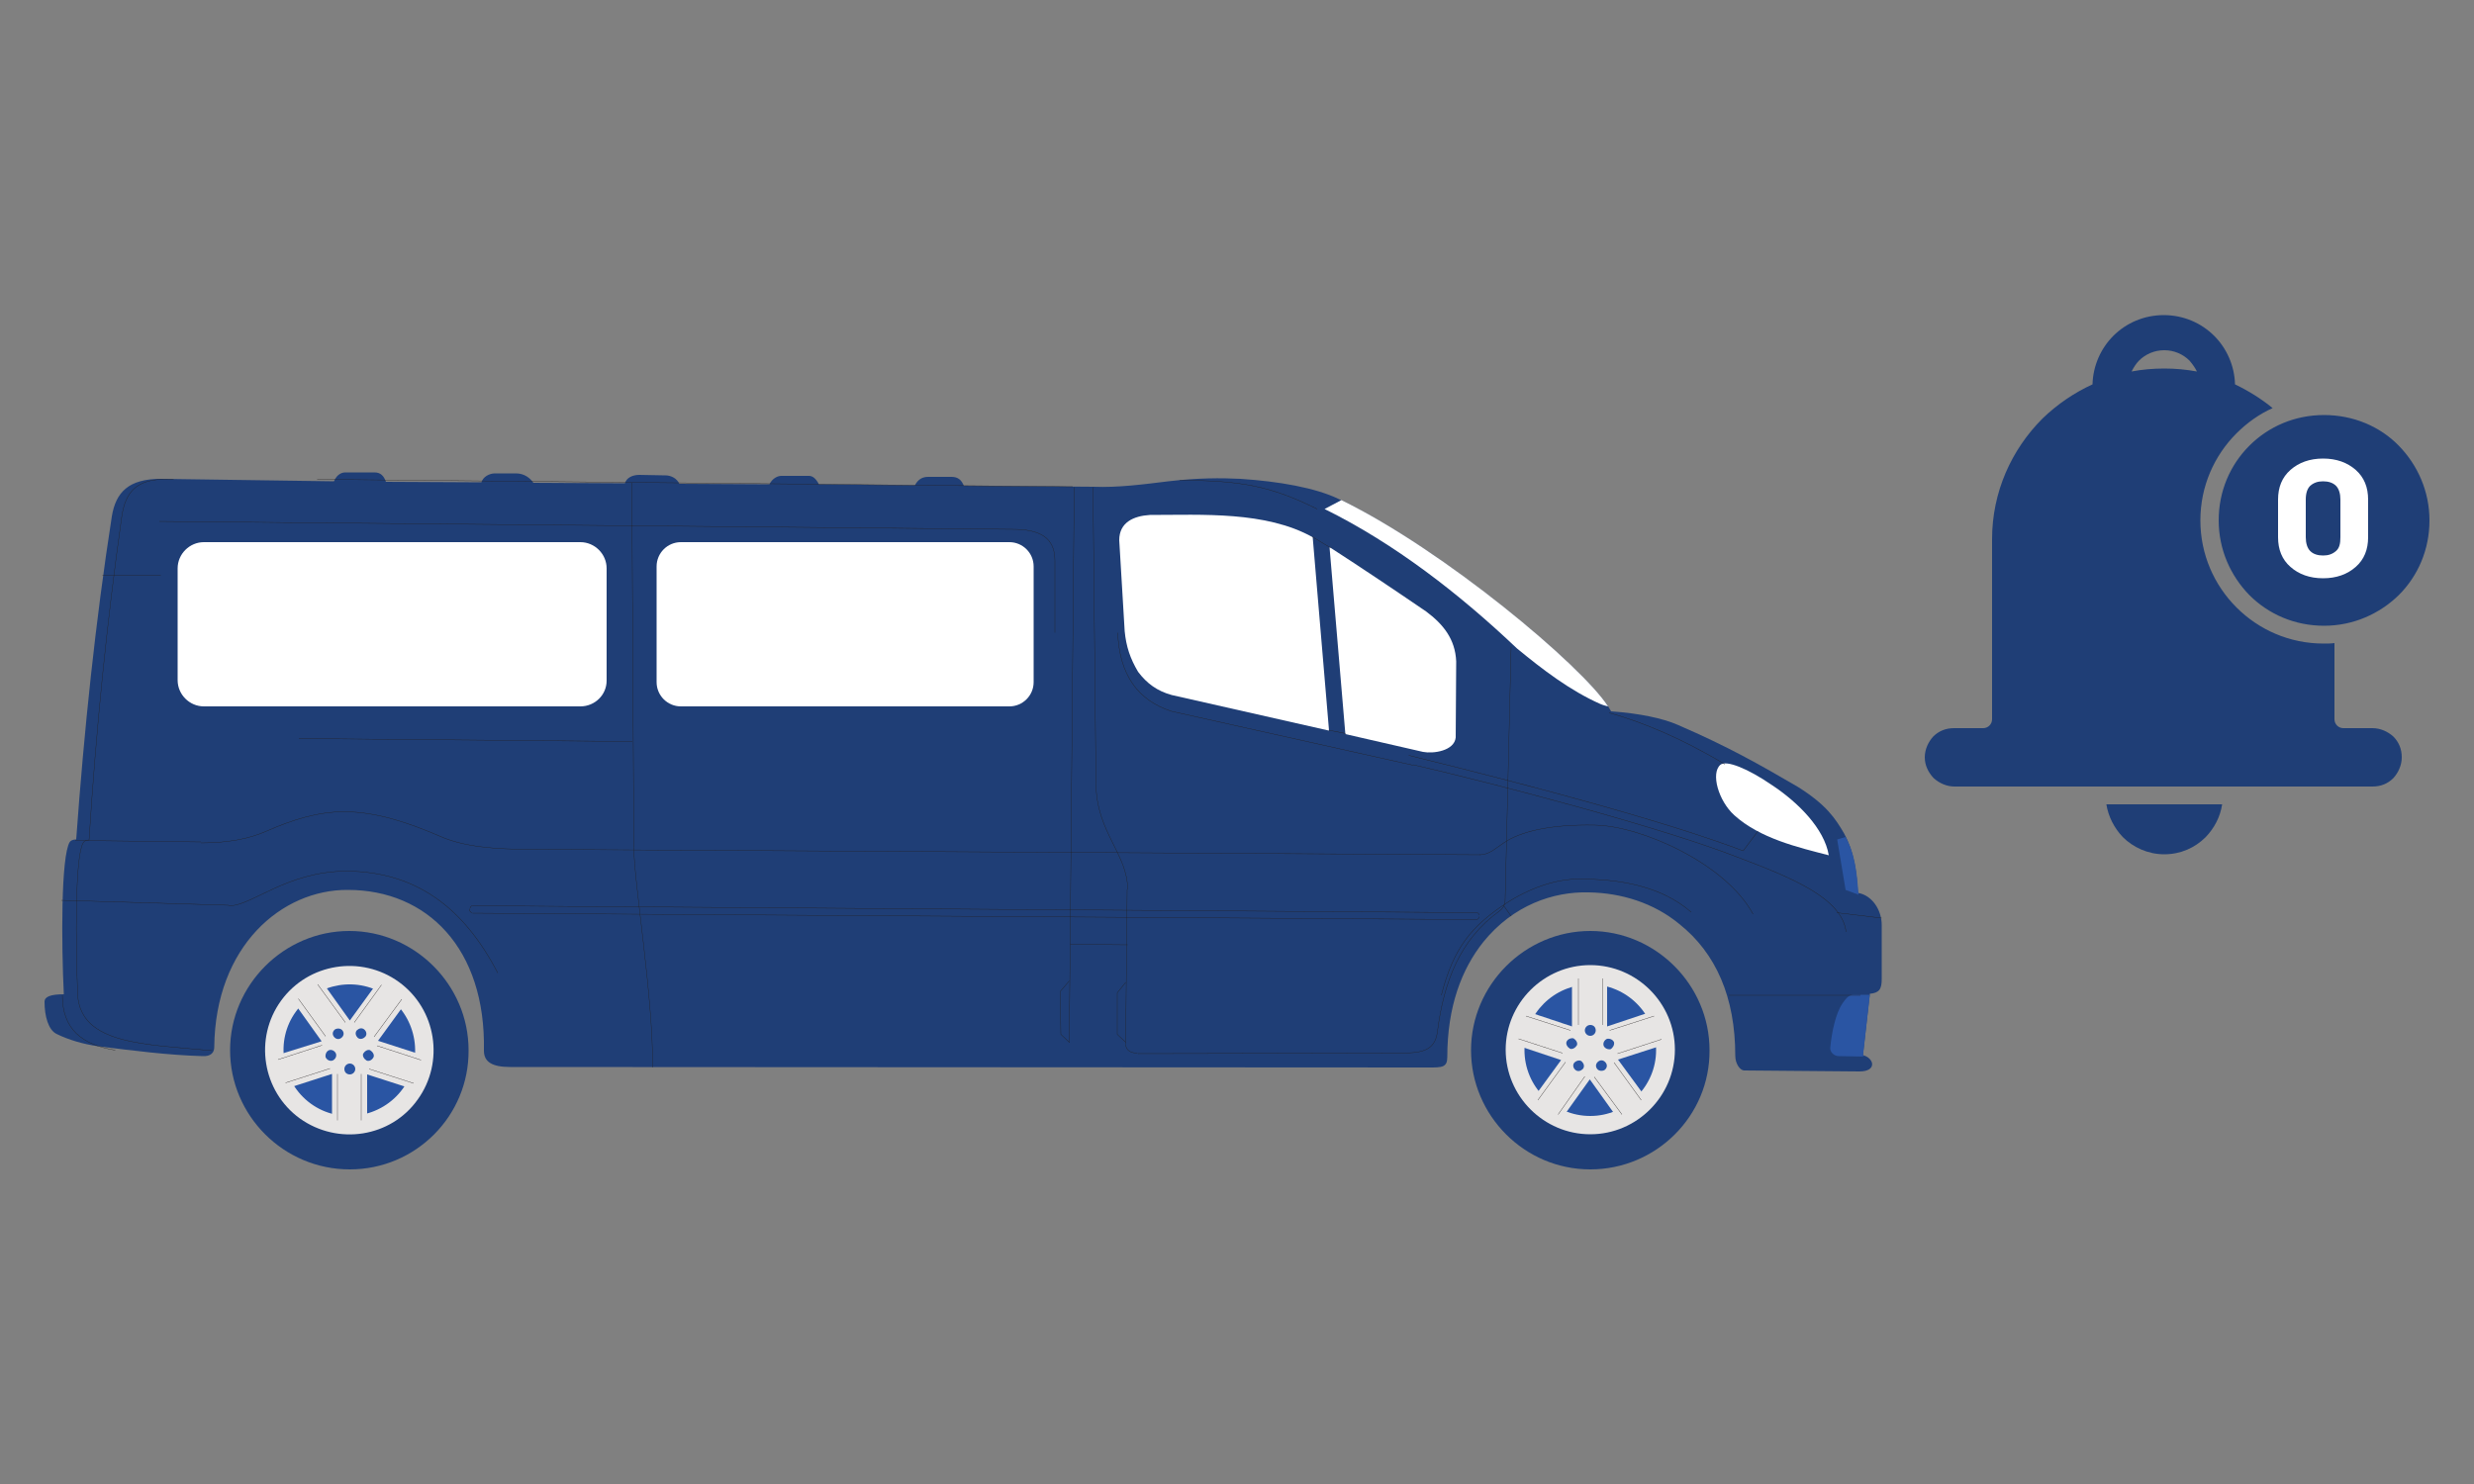 <?xml version="1.0" encoding="utf-8"?>
<!-- Generator: Adobe Illustrator 22.0.0, SVG Export Plug-In . SVG Version: 6.00 Build 0)  -->
<svg version="1.1" id="Layer_1" xmlns="http://www.w3.org/2000/svg" xmlns:xlink="http://www.w3.org/1999/xlink" x="0px" y="0px"
	 viewBox="0 100 500 300" style="enable-background:new 0 100 500 300;" xml:space="preserve">
<rect x="0" y="100" width="500" height="300" fill="#808080" stroke="none"/>
<style type="text/css">
	.st0{fill:#1F3E76;}
	.st1{fill:#E7E5E4;}
	.st2{fill:#2A55A3;}
	.st3{fill:#FFFFFF;}
	.st4{fill:none;stroke:#221F1F;stroke-width:6.745071e-02;stroke-miterlimit:22.926;}
</style>
<g>
	<g>
		<path class="st0" d="M339,246.5c-3-1.3-7.7-2.3-13.4-2.7c-3.7-7.3-33.3-32.5-55-42.9c-4.7-2.3-12.2-3.6-19.9-4.1
			c-3.9-0.2-8.6-0.2-14.6,0.5c-4.9,0.6-10.1,1.3-15.1,1.1l-26.2-0.2c-0.5-1.2-1.2-1.8-2.5-1.8h-4.7c-1.1,0-2,0.4-2.7,1.7l-19.4-0.2
			c-0.6-1.2-1.3-1.7-2-1.7h-5.3c-1-0.1-2.1,0.5-2.7,1.7l-18.2-0.1c-0.5-1.1-1.7-1.7-2.8-1.7l-5.3-0.1c-1.4,0-2.6,0.6-2.9,1.7
			l-18.5-0.1c-0.6-0.9-1.8-1.9-3.5-1.9h-4.3c-1.1,0-2.4,0.7-2.7,1.8l-19.3-0.1c-0.4-1.1-1-1.9-2.3-1.9h-5.9c-1.1,0-1.9,0.8-2.3,1.8
			l-35-0.5c-6.5,0-9.1,2.7-9.9,7.6c-3.3,21.2-5.6,43.1-7.2,65.3c-0.6,0-1.1,0.2-1.3,0.5c-1.8,2.9-1.7,20.6-1.2,30.8
			c-2.7,0-3.9,0.5-3.9,1.5c0,3,0.8,5.7,2.4,6.5c2.4,1.2,5.5,2.1,8.4,2.5c7.1,0.9,14.2,1.8,21.1,2c1.8,0.1,2.4-0.8,2.4-1.8
			c0.2-20.5,13.7-31.9,27-31.8c16,0,27.9,11.8,27.5,32.5c0,2.3,1.7,3.3,5.3,3.3l185.7,0.1c2.6,0,3.7,0,3.7-2.1
			c0-10.2,2.9-17.8,7.3-23.3c6-7.4,14.1-10.2,21.3-10c6.5,0.1,13.1,2.1,18.3,6.4c7.4,5.9,11.3,14.8,11.3,26.6c0,1.7,1,3,1.8,3
			l23.3,0.2c3.6,0,3-2.7,0.7-3.3l1.4-12.4c1.9-0.2,2.4-0.9,2.4-3v-10.9c0-3-1.9-6-4.8-6.5c-0.3-4.6-0.8-8.3-2.8-12
			c-1.8-3.1-3.6-5.8-9.3-9.4C355.5,254.5,349.4,251,339,246.5z"/>
		<path class="st0" d="M321.4,336.4c-13.3,0-24.1-10.9-24.1-24.1s10.9-24.1,24.1-24.1s24.1,10.9,24.1,24.1
			C345.6,325.6,334.7,336.4,321.4,336.4z"/>
		<path class="st0" d="M70.7,336.4c-13.4,0-24.2-10.9-24.2-24.1s10.9-24.1,24.1-24.1s24.1,10.9,24.1,24.1
			C94.8,325.6,84,336.4,70.7,336.4z"/>
		<path class="st1" d="M321.4,329.3c-9.4,0-17.1-7.7-17.1-17.1s7.7-17.1,17.1-17.1s17.1,7.7,17.1,17.1S330.8,329.3,321.4,329.3z"/>
		<path class="st1" d="M60.6,326.1c-7.6-5.5-9.3-16.2-3.8-23.8c5.5-7.6,16.2-9.3,23.8-3.8c7.6,5.5,9.3,16.2,3.8,23.8
			C79,329.9,68.3,331.6,60.6,326.1z"/>
		<path class="st2" d="M321.4,325.6c-7.4,0-13.3-6-13.3-13.3c0-7.4,6-13.3,13.3-13.3c7.4,0,13.3,6,13.3,13.3
			C334.7,319.6,328.7,325.6,321.4,325.6z"/>
		<path class="st2" d="M62.8,323.1c-5.9-4.3-7.3-12.7-3-18.6c4.3-5.9,12.7-7.3,18.6-3c5.9,4.3,7.3,12.7,3,18.6
			C77.1,326,68.7,327.4,62.8,323.1z"/>
		<path class="st1" d="M310.1,321.7c1.5,1.8,3.5,3.3,5.7,4.2l5.5-7.7l5.5,7.7c2.2-0.9,4.2-2.4,5.7-4.2l-5.5-7.5l9-2.9
			c-0.2-2.5-0.9-4.7-2.2-6.8l-9,3v-9.5c-1.1-0.3-2.4-0.5-3.6-0.5s-2.4,0.1-3.5,0.4v9.6l-9-3c-1.2,2-2,4.3-2.2,6.8l9,3L310.1,321.7z"
			/>
		<path class="st1" d="M56,313.3c0.2,2.4,0.9,4.6,2.1,6.7l9-2.9v9.5c2.4,0.5,4.8,0.5,7.1-0.1v-9.3l9,2.9c1.3-2.1,2-4.4,2.2-6.8
			l-9-2.9l5.6-7.7c-0.8-0.9-1.6-1.7-2.7-2.4c-1-0.7-2-1.3-3-1.7l-5.6,7.7l-5.5-7.7c-2.2,0.9-4.2,2.3-5.7,4.2l5.5,7.7L56,313.3z"/>
		<path class="st1" d="M321.4,314.3c-1.1,0-2-0.9-2-2c0-1.1,0.9-2,2-2c1.1,0,2,0.9,2,2C323.4,313.4,322.5,314.3,321.4,314.3z"/>
		<path class="st1" d="M69.5,313.9c-0.9-0.7-1.1-1.9-0.5-2.8c0.7-0.9,1.9-1.1,2.8-0.5c0.9,0.7,1.1,1.9,0.5,2.8
			C71.7,314.3,70.4,314.6,69.5,313.9z"/>
		<path class="st2" d="M321.4,307.2c-0.6,0-1.1,0.5-1.1,1.1s0.5,1.1,1.1,1.1c0.6,0,1.1-0.5,1.1-1.1
			C322.5,307.6,322,307.2,321.4,307.2z"/>
		<path class="st2" d="M73.6,308.1c-0.5-0.4-1.1-0.2-1.5,0.2c-0.4,0.5-0.2,1.1,0.2,1.5c0.5,0.4,1.1,0.2,1.5-0.2
			C74.2,309.2,74.1,308.5,73.6,308.1z"/>
		<path class="st2" d="M326.2,310.7c-0.2-0.5-0.8-0.8-1.4-0.7c-0.5,0.2-0.9,0.8-0.7,1.4c0.2,0.5,0.8,0.8,1.4,0.7
			C326,311.8,326.3,311.2,326.2,310.7z"/>
		<path class="st2" d="M75.5,313.7c0.2-0.5-0.2-1.1-0.7-1.4c-0.5-0.2-1.1,0.2-1.4,0.7c-0.2,0.5,0.2,1.1,0.7,1.4
			C74.6,314.6,75.2,314.3,75.5,313.7z"/>
		<path class="st2" d="M324.3,316.3c0.5-0.4,0.6-1,0.2-1.5c-0.4-0.5-1-0.6-1.5-0.2c-0.5,0.4-0.6,1-0.2,1.5
			C323.1,316.5,323.8,316.6,324.3,316.3z"/>
		<path class="st2" d="M70.7,317.2c0.6,0,1.1-0.5,1.1-1.1c0-0.6-0.5-1.1-1.1-1.1s-1.1,0.5-1.1,1.1C69.6,316.8,70.1,317.2,70.7,317.2
			z"/>
		<path class="st2" d="M318.4,316.3c0.5,0.4,1.1,0.2,1.5-0.2c0.4-0.5,0.2-1.1-0.2-1.5s-1.1-0.2-1.5,0.2S317.9,315.9,318.4,316.3z"/>
		<path class="st2" d="M65.8,313.7c0.2,0.5,0.8,0.9,1.4,0.7c0.5-0.2,0.9-0.8,0.7-1.4c-0.2-0.5-0.8-0.9-1.4-0.7
			C66,312.5,65.7,313.1,65.8,313.7z"/>
		<path class="st2" d="M316.6,310.6c-0.2,0.5,0.2,1.1,0.7,1.4c0.5,0.2,1.1-0.2,1.4-0.7c0.2-0.5-0.2-1.1-0.7-1.4
			C317.4,309.8,316.8,310.1,316.6,310.6z"/>
		<path class="st2" d="M67.7,308.1c-0.5,0.4-0.6,1-0.2,1.5c0.4,0.5,1,0.6,1.5,0.2c0.5-0.4,0.6-1,0.2-1.5
			C68.9,307.9,68.2,307.8,67.7,308.1z"/>
		<path class="st2" d="M376.9,313.6c-0.1,0-0.2-0.1-0.4-0.1l1.4-12.4h-2.5c-1.2,0-1.7-0.2-3,1.7c-1.4,2-2.2,5.8-2.5,9
			c-0.1,0.9,0.8,1.7,1.7,1.7L376.9,313.6L376.9,313.6z"/>
		<path class="st3" d="M358.1,258.7c-4.8-3.3-9.2-5.1-10.4-4.1c-2,1.7-0.4,7.3,2.8,10.2c5.2,4.7,12.9,6.5,19.1,8.1
			C368.7,267.5,363.4,262.2,358.1,258.7z"/>
		<path class="st2" d="M375.6,280.9c-0.1,0-0.1-0.1-0.2-0.1l-2.4-0.9l-1.7-10.2l1.7-0.5C374.9,272.7,375.3,276.5,375.6,280.9z"/>
		<path class="st3" d="M271.1,201.1c20.9,10.2,48.6,33.5,53.9,41.7c-0.4-0.1-0.9-0.2-1.6-0.5c-6.1-2.7-11.7-7-16.8-11.2
			c-11.6-11-24.7-21.2-38.9-28.2L271.1,201.1z"/>
		<path class="st3" d="M265.3,208.6l3.3,39.1l-31.8-7.2c-2.9-0.8-5-2.3-6.8-4.7c-1.6-2.7-2.4-5.1-2.7-8.2l-1.1-18.4
			c0-3.6,2.9-4.9,6.2-5.1C243,204.1,255.8,203.3,265.3,208.6z"/>
		<path class="st3" d="M271.9,248.4l-3.2-37.8c6.5,4.2,13.2,8.7,19.5,13c3.5,2.6,5.9,5.6,6.1,10.1l-0.1,15.4
			c-0.3,2.7-4.5,3.3-6.6,2.9L271.9,248.4z"/>
		<line class="st4" x1="323.9" y1="297.8" x2="323.9" y2="307.2"/>
		<line class="st4" x1="81.2" y1="302" x2="75.6" y2="309.6"/>
		<line class="st4" x1="335.8" y1="310.1" x2="326.9" y2="313"/>
		<line class="st4" x1="83.6" y1="319" x2="74.6" y2="316.1"/>
		<line class="st4" x1="327.8" y1="325.3" x2="322.2" y2="317.7"/>
		<line class="st4" x1="68.2" y1="326.5" x2="68.2" y2="317.1"/>
		<line class="st4" x1="310.8" y1="322.4" x2="316.4" y2="314.7"/>
		<line class="st4" x1="56.2" y1="314.2" x2="65.1" y2="311.3"/>
		<line class="st4" x1="308.4" y1="305.4" x2="317.4" y2="308.3"/>
		<line class="st4" x1="64.2" y1="299" x2="69.8" y2="306.7"/>
		<line class="st4" x1="319" y1="297.8" x2="319" y2="307.2"/>
		<line class="st4" x1="77.1" y1="299.1" x2="71.6" y2="306.7"/>
		<line class="st4" x1="334.3" y1="305.4" x2="325.3" y2="308.3"/>
		<line class="st4" x1="85.1" y1="314.3" x2="76.2" y2="311.4"/>
		<line class="st4" x1="331.7" y1="322.4" x2="326.2" y2="314.8"/>
		<line class="st4" x1="73" y1="326.5" x2="73" y2="317.1"/>
		<line class="st4" x1="314.9" y1="325.3" x2="320.3" y2="317.6"/>
		<line class="st4" x1="57.7" y1="318.9" x2="66.7" y2="316"/>
		<line class="st4" x1="306.9" y1="310" x2="315.8" y2="312.9"/>
		<line class="st4" x1="60.3" y1="301.9" x2="65.8" y2="309.5"/>
		<line class="st4" x1="64.1" y1="196.9" x2="216.8" y2="198.4"/>
		<line class="st4" x1="376" y1="301.2" x2="349.4" y2="301.2"/>
		<path class="st4" d="M373.1,288.4c-0.8-6.8-10.8-10.9-21.9-15.1c-15.9-6.2-49.1-14.9-65.6-18.7"/>
		<line class="st4" x1="285.6" y1="254.7" x2="236.8" y2="243.8"/>
		<path class="st4" d="M236.8,243.8c-6.9-2.2-10.6-7.5-10.9-15.9"/>
		<line class="st4" x1="355.3" y1="268" x2="352.3" y2="272"/>
		<path class="st4" d="M352.3,272c-15.1-5.7-39.6-12.4-67.6-19.3"/>
		<path class="st4" d="M291.3,301.2c2.4-9.5,6.1-14,13.1-18.6c4.6-3,9.9-4.9,14.7-4.9c8.3,0,16.6,1.4,22.7,6.7"/>
		<line class="st4" x1="371.2" y1="284.5" x2="380.3" y2="285.6"/>
		<path class="st4" d="M354.3,284.8c-5.5-10.2-22.5-17.8-31.9-18c-9.4-0.2-15.3,1.4-18.5,3.6c-1.7,1.1-2.9,2.4-4.9,2.4"/>
		<line class="st4" x1="299.1" y1="272.8" x2="107.4" y2="271.7"/>
		<path class="st4" d="M107.4,271.7c-7.4,0-13.7-0.5-18.6-2.7c-6.3-2.7-12.7-4.9-19.3-4.9c-5.4,0-10.6,1.7-15.6,3.9
			c-3.6,1.6-7.9,2.4-13.3,2.4"/>
		<line class="st4" x1="40.6" y1="270.2" x2="15.2" y2="269.9"/>
		<line class="st4" x1="32.5" y1="216.3" x2="20.7" y2="216.3"/>
		<path class="st4" d="M100.6,296.7c-6.8-13.1-16.4-20.5-30.6-20.6c-12.3,0.1-19.3,7.2-23.8,7"/>
		<line class="st4" x1="46.2" y1="283" x2="12.4" y2="282"/>
		<line class="st4" x1="35.1" y1="196.9" x2="33.6" y2="196.9"/>
		<path class="st4" d="M33.6,196.9c-6-0.1-8.3,2.6-9,7.6c-3,21.2-5.2,43.1-6.6,65.3c-0.5,0-1,0.2-1.2,0.6
			c-1.7,2.9-1.5,20.6-1.1,30.8c0.7,10,13.7,9.9,27.2,11.2"/>
		<path class="st4" d="M12.6,301.2c0,6.8,3.9,10,10.7,11.1"/>
		<line class="st4" x1="32.2" y1="205.4" x2="204.7" y2="207"/>
		<path class="st4" d="M204.7,207c5.5,0,8.5,1.7,8.5,6.3"/>
		<line class="st4" x1="213.2" y1="213.3" x2="213.2" y2="227.9"/>
		<line class="st4" x1="127.7" y1="197.6" x2="128.1" y2="271.3"/>
		<path class="st4" d="M128.1,271.3c0,7,3.9,30,3.8,44.5"/>
		<line class="st4" x1="303.9" y1="283.1" x2="305.4" y2="285.2"/>
		<path class="st4" d="M298.9,285c0-0.3-0.2-0.5-0.5-0.5"/>
		<line class="st4" x1="298.4" y1="284.5" x2="95.5" y2="283.1"/>
		<path class="st4" d="M95.5,283.1c-0.3,0-0.5,0.3-0.5,0.5"/>
		<line class="st4" x1="94.9" y1="283.7" x2="94.9" y2="284"/>
		<path class="st4" d="M94.9,284c0,0.2,0.3,0.5,0.5,0.5"/>
		<line class="st4" x1="95.5" y1="284.6" x2="298.4" y2="285.9"/>
		<path class="st4" d="M298.4,285.9c0.2,0,0.5-0.2,0.5-0.5"/>
		<line class="st4" x1="298.9" y1="285.4" x2="298.9" y2="285.3"/>
		<path class="st4" d="M266.2,202.9c-9.3-4.6-15.3-5.8-27.8-5.8"/>
		<line class="st4" x1="217.1" y1="198.5" x2="216.1" y2="310.8"/>
		<line class="st4" x1="220.9" y1="198.5" x2="221.5" y2="258.5"/>
		<path class="st4" d="M221.5,258.5c0.1,9.8,6.4,14.1,6.4,21.3"/>
		<line class="st4" x1="227.8" y1="279.8" x2="227.5" y2="311.1"/>
		<path class="st4" d="M227.5,311.1c0,1.1,0.9,1.8,2.4,1.8"/>
		<line class="st4" x1="230" y1="313" x2="282.8" y2="312.9"/>
		<path class="st4" d="M282.8,312.9c4.4,0,7.2-0.4,7.7-4.3c1.3-10.2,4.6-18.7,12.5-24.4c1.2-0.9,1.2-1.8,1.2-2.7"/>
		<line class="st4" x1="304.2" y1="281.5" x2="305.4" y2="230.7"/>
		<polyline class="st4" points="227.5,310.7 225.8,309.1 225.8,300.7 227.5,298.6 		"/>
		<polyline class="st4" points="216.1,310.7 214.4,309.1 214.3,300.4 216.1,298.3 		"/>
		<line class="st4" x1="265.2" y1="208.5" x2="269" y2="210.8"/>
		<line class="st4" x1="272" y1="248.3" x2="268.5" y2="247.6"/>
		<line class="st4" x1="227.9" y1="291" x2="216.3" y2="290.9"/>
		<path class="st4" d="M348.6,254.5c-9-5.4-16.9-8.6-23.4-10.4"/>
		<line class="st4" x1="127.8" y1="249.9" x2="60.4" y2="249.3"/>
		<path class="st3" d="M204,242.8h-66.4c-2.7,0-4.9-2.2-4.9-4.9v-23.4c0-2.7,2.2-4.9,4.9-4.9H204c2.7,0,4.9,2.2,4.9,4.9v23.4
			C208.9,240.6,206.7,242.8,204,242.8z"/>
		<path class="st3" d="M117.3,242.8H41.2c-2.9,0-5.3-2.4-5.3-5.3v-22.6c0-2.9,2.4-5.3,5.3-5.3h76.1c2.9,0,5.3,2.4,5.3,5.3v22.7
			C122.6,240.5,120.2,242.8,117.3,242.8z"/>
	</g>
	<g>
		<g>
			<path class="st0" d="M449.1,262.6h-23.4c0.4,2.5,1.6,4.8,3.3,6.6c2.1,2.1,5.1,3.5,8.4,3.5c3.3,0,6.2-1.3,8.4-3.5
				C447.5,267.4,448.7,265.2,449.1,262.6z M454.6,190.1c-3.9,3.9-6.2,9.2-6.2,15.1c0,5.9,2.4,11.2,6.2,15.1
				c3.9,3.9,9.2,6.2,15.1,6.2s11.2-2.4,15.1-6.2c3.9-3.9,6.2-9.2,6.2-15.1c0-5.9-2.4-11.2-6.2-15.1s-9.2-6.2-15.1-6.2
				S458.5,186.2,454.6,190.1z M444,175.1c-0.4-0.8-0.9-1.5-1.5-2.2c-1.3-1.3-3.1-2.1-5.1-2.1s-3.8,0.8-5.1,2.1
				c-0.6,0.6-1.1,1.4-1.5,2.2c2.1-0.4,4.3-0.6,6.6-0.6S441.8,174.7,444,175.1z M422.9,177.7c0.1-3.8,1.7-7.3,4.2-9.8
				c2.6-2.6,6.2-4.2,10.2-4.2s7.6,1.6,10.2,4.2c2.5,2.5,4.1,6,4.2,9.8c2.7,1.3,5.3,2.9,7.6,4.8c-2.7,1.2-5.2,3-7.3,5.1
				c-4.5,4.5-7.3,10.7-7.3,17.6c0,6.9,2.8,13.1,7.3,17.6c4.5,4.5,10.7,7.3,17.6,7.3c0.8,0,1.5,0,2.2-0.1v15.4c0,1,0.8,1.8,1.8,1.8
				h5.9c1.6,0,3.1,0.7,4.2,1.7c1.1,1.1,1.7,2.5,1.7,4.2c0,1.6-0.7,3.1-1.7,4.2c-1.1,1.1-2.5,1.7-4.2,1.7h-26.8h-30.9h-26.8
				c-1.6,0-3.1-0.7-4.2-1.7l-0.1-0.1c-1-1.1-1.7-2.5-1.7-4.1c0-1.6,0.7-3.1,1.7-4.2c1.1-1.1,2.5-1.7,4.2-1.7h5.9
				c1,0,1.8-0.8,1.8-1.8V209c0-9.5,3.9-18.1,10.2-24.4C415.8,181.7,419.2,179.4,422.9,177.7z M435.4,190.6c-4.5,0-8.7,1.9-11.7,4.9
				c-3,3-4.8,7.1-4.8,11.7c0,1-0.8,1.8-1.8,1.8c-1,0-1.8-0.8-1.8-1.8c0-5.5,2.3-10.6,5.9-14.2c3.6-3.6,8.7-5.9,14.2-5.9
				c1,0,1.8,0.8,1.8,1.8C437.3,189.8,436.4,190.6,435.4,190.6z"/>
		</g>
		<g>
			<path class="st3" d="M476.1,214.6c-1.7,1.5-3.9,2.3-6.6,2.3c-2.7,0-4.9-0.8-6.6-2.3c-1.7-1.5-2.5-3.5-2.5-6V201
				c0-2.5,0.8-4.5,2.5-6c1.7-1.5,3.9-2.3,6.6-2.3c2.7,0,4.9,0.8,6.6,2.3c1.7,1.5,2.5,3.5,2.5,6v7.6
				C478.6,211.1,477.8,213.1,476.1,214.6z M473,201c0-1.2-0.3-2.2-0.9-2.8c-0.6-0.6-1.5-0.9-2.6-0.9c-1.1,0-1.9,0.3-2.6,0.9
				c-0.6,0.6-0.9,1.5-0.9,2.8v7.6c0,1.2,0.3,2.2,0.9,2.8s1.5,0.9,2.6,0.9c1.1,0,1.9-0.3,2.6-0.9s0.9-1.5,0.9-2.8V201z"/>
		</g>
	</g>
</g>
</svg>
